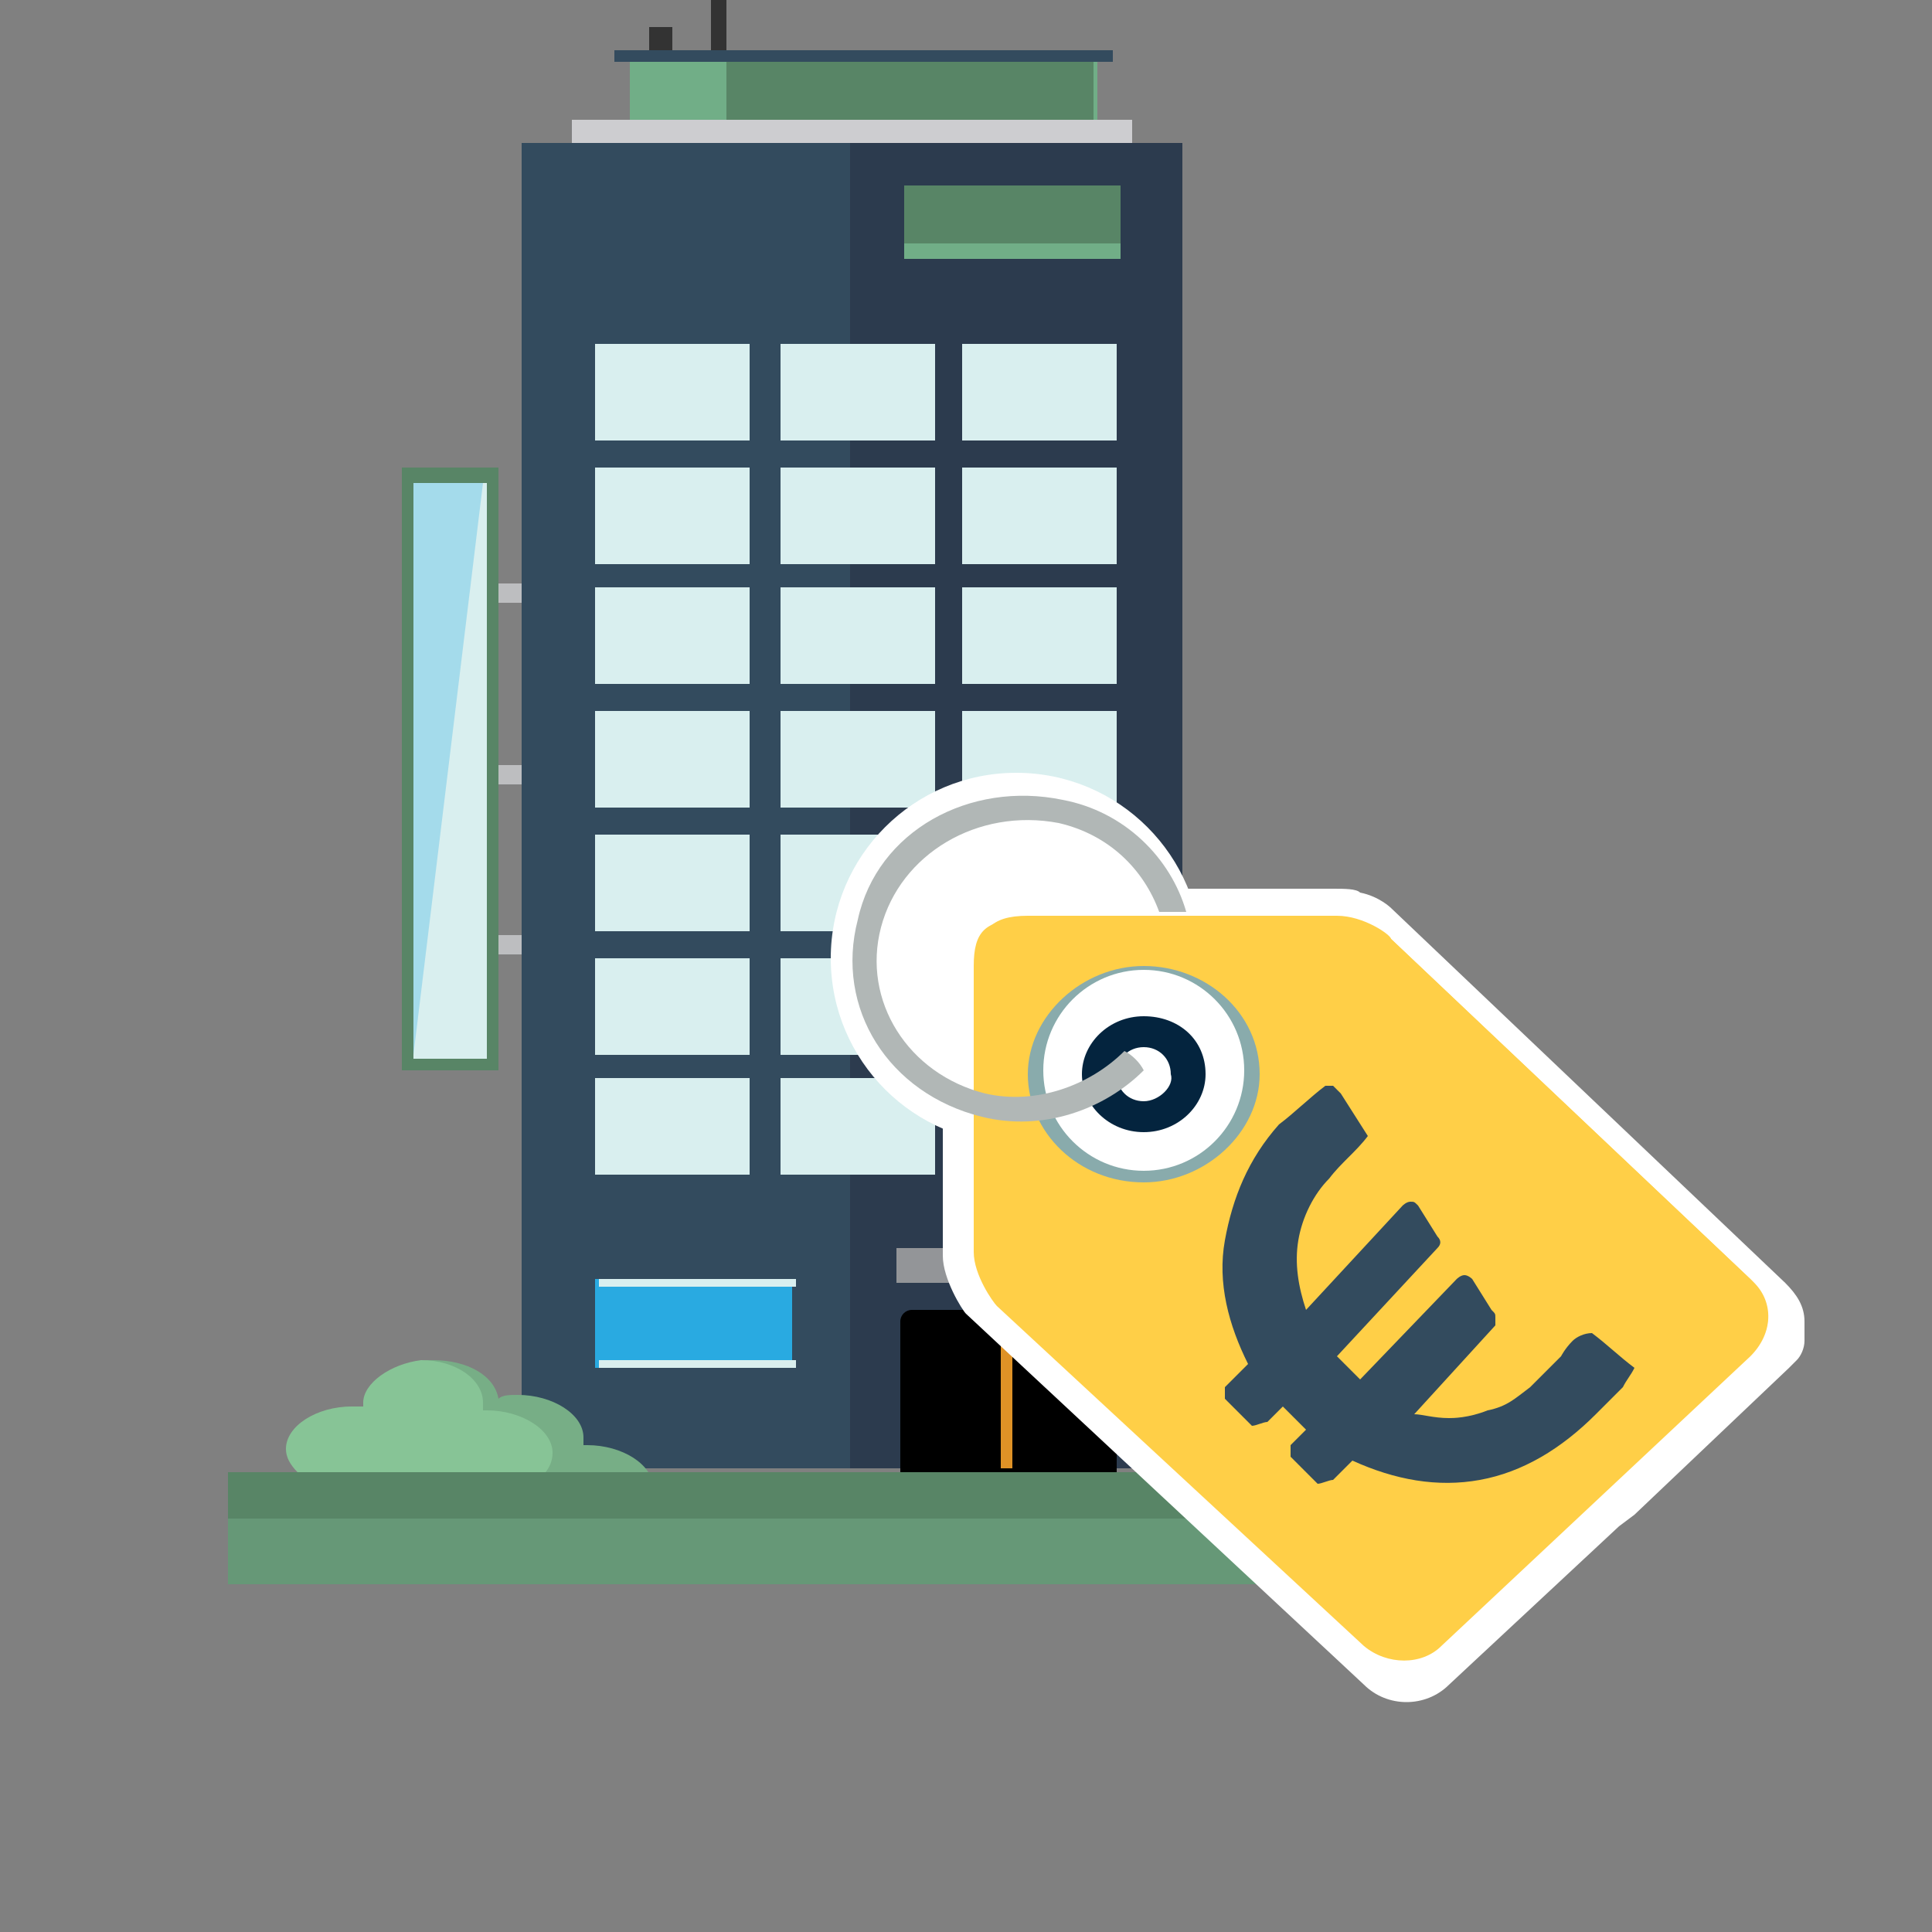 <?xml version="1.0" encoding="utf-8"?>
<!-- Generator: Adobe Illustrator 27.8.1, SVG Export Plug-In . SVG Version: 6.00 Build 0)  -->
<svg version="1.1" id="Layer_1" xmlns="http://www.w3.org/2000/svg" xmlns:xlink="http://www.w3.org/1999/xlink" x="0px" y="0px"
	 viewBox="0 0 50 50" style="enable-background:new 0 0 50 50;" xml:space="preserve">
<rect x="0" y="0" width="50" height="50" fill="#808080" stroke="none"/>
<style type="text/css">
	.st0{display:none;}
	.st1{display:inline;fill:#F2F2F2;}
	.st2{display:inline;fill:none;}
	.st3{display:inline;fill:#464958;}
	.st4{display:inline;}
	.st5{fill:#464958;}
	
		.st6{display:inline;fill:none;stroke:#464958;stroke-width:1.357;stroke-linecap:round;stroke-linejoin:round;stroke-miterlimit:10;}
	.st7{display:inline;fill:none;stroke:#F78D2E;stroke-linecap:round;stroke-linejoin:round;stroke-miterlimit:10;}
	.st8{display:inline;fill:#1B9B8A;}
	.st9{display:inline;fill:#1C8E7D;}
	.st10{display:inline;fill:#9EA6AC;}
	.st11{display:inline;fill:#FFFFFF;}
	.st12{display:inline;fill:#555F64;}
	.st13{display:inline;fill:#474958;}
	.st14{display:inline;fill:#045B5D;}
	.st15{fill:#82606C;}
	.st16{fill:#9E7B8C;}
	.st17{fill:#F1B22E;}
	.st18{fill:#FFD147;}
	.st19{fill:#FFF0C2;}
	.st20{display:inline;fill:#7DCFF4;}
	.st21{display:inline;fill:#71AE87;}
	.st22{display:inline;fill:#48BCEC;}
	.st23{display:inline;fill:#354C5E;}
	.st24{fill:#2D3B4E;}
	.st25{display:inline;fill:#D1D2D3;}
	.st26{display:inline;fill:#D78428;}
	.st27{display:inline;fill:#F2B231;}
	.st28{display:inline;fill:#F9DB7B;}
	.st29{clip-path:url(#SVGID_00000168116165551240371390000010644682800082785212_);}
	.st30{fill:#F9DB7B;}
	.st31{fill:#F2F2F2;}
	.st32{fill:#BDBEC0;}
	.st33{fill:#333333;}
	.st34{fill:#CDCDD0;}
	.st35{fill:#334B5E;}
	.st36{fill:#2C3B4E;}
	.st37{fill:#D9EFEF;}
	.st38{fill:#71AE87;}
	.st39{clip-path:url(#SVGID_00000109715734447420580110000003176230580741976195_);}
	.st40{fill:#B9DEBF;}
	.st41{fill-rule:evenodd;clip-rule:evenodd;fill:#77AE86;}
	.st42{fill-rule:evenodd;clip-rule:evenodd;fill:#87C496;}
	.st43{fill:#B1B7B6;}
	.st44{fill:#939598;}
	.st45{fill:#669877;}
	.st46{fill:#588566;}
	.st47{fill:#DF9226;}
	.st48{fill:#29AAE1;}
	.st49{opacity:0.3;fill:#29AAE1;enable-background:new    ;}
	.st50{fill:#FFFFFF;}
	.st51{fill:#FFCF47;}
	.st52{fill:#89ABAC;}
	.st53{fill:#04243E;}
	.st54{fill:#A6BCB0;}
	.st55{fill:#C3D3CB;}
	.st56{opacity:0.3;fill:#F2F2F2;enable-background:new    ;}
</style>
<g id="Layer_1_00000074430045037314552940000013726009742834610364_" class="st0">
	<circle class="st1" cx="36.3" cy="7.6" r="6.8"/>
	<path class="st2" d="M43.9,7.6c0,4.2-3.4,7.6-7.6,7.6s-7.6-3.4-7.6-7.6S32.1,0,36.3,0S43.9,3.4,43.9,7.6L43.9,7.6z"/>
	<path class="st3" d="M36.3,1.1c3.6,0,6.5,2.9,6.5,6.5s-2.9,6.5-6.5,6.5s-6.5-2.9-6.5-6.5S32.7,1.1,36.3,1.1 M36.3,0
		c-4.2,0-7.6,3.4-7.6,7.6s3.4,7.6,7.6,7.6s7.6-3.4,7.6-7.6C43.9,3.4,40.5,0,36.3,0L36.3,0z"/>
	<g class="st4">
		<path class="st5" d="M36.3,1.6c-0.1,0-0.3,0.1-0.3,0.3v0.3c0,0.1,0.1,0.3,0.3,0.3c0.1,0,0.3-0.1,0.3-0.3V1.8
			C36.6,1.7,36.5,1.6,36.3,1.6L36.3,1.6z"/>
		<path class="st5" d="M36.3,12.8c-0.1,0-0.3,0.1-0.3,0.3v0.3c0,0.1,0.1,0.3,0.3,0.3c0.1,0,0.3-0.1,0.3-0.3v-0.3
			C36.6,12.9,36.5,12.8,36.3,12.8L36.3,12.8z"/>
		<path class="st5" d="M42.1,7.3h-0.3c-0.1,0-0.3,0.1-0.3,0.3c0,0.1,0.1,0.3,0.3,0.3h0.3c0.1,0,0.3-0.1,0.3-0.3
			C42.3,7.4,42.2,7.3,42.1,7.3L42.1,7.3z"/>
		<path class="st5" d="M30.8,7.3h-0.3c-0.1,0-0.3,0.1-0.3,0.3c0,0.1,0.1,0.3,0.3,0.3h0.3c0.1,0,0.3-0.1,0.3-0.3
			C31.1,7.4,31,7.3,30.8,7.3L30.8,7.3z"/>
		<path class="st5" d="M40.2,3.3L40,3.5c-0.1,0.1-0.1,0.3,0,0.4c0.1,0,0.1,0.1,0.2,0.1c0.1,0,0.1,0,0.2-0.1l0.2-0.2
			c0.1-0.1,0.1-0.3,0-0.4C40.5,3.2,40.3,3.2,40.2,3.3L40.2,3.3z"/>
		<path class="st5" d="M32.3,11.3l-0.2,0.2c-0.1,0.1-0.1,0.3,0,0.4c0,0.1,0.1,0.1,0.2,0.1c0.1,0,0.1,0,0.2-0.1l0.2-0.2
			c0.1-0.1,0.1-0.3,0-0.4C32.5,11.2,32.4,11.2,32.3,11.3L32.3,11.3z"/>
		<path class="st5" d="M40.4,11.3c-0.1-0.1-0.3-0.1-0.4,0c-0.1,0.1-0.1,0.3,0,0.4l0.2,0.2c0.1,0.1,0.1,0.1,0.2,0.1
			c0.1,0,0.1,0,0.2-0.1c0.1-0.1,0.1-0.3,0-0.4L40.4,11.3z"/>
		<path class="st5" d="M32.4,3.3c-0.1-0.1-0.3-0.1-0.4,0c-0.1,0.1-0.1,0.3,0,0.4l0.2,0.2c0.1,0,0.2,0.1,0.2,0.1c0.1,0,0.1,0,0.2-0.1
			c0.1-0.1,0.1-0.3,0-0.4L32.4,3.3z"/>
	</g>
	<line class="st6" x1="36.3" y1="7.6" x2="36.4" y2="3.6"/>
	<line class="st7" x1="34.2" y1="11.7" x2="36.4" y2="7.6"/>
	<line class="st6" x1="36.3" y1="7.6" x2="34.8" y2="1.7"/>
	<path class="st3" d="M37.1,7.6c0,0.4-0.4,0.8-0.8,0.8c-0.4,0-0.8-0.4-0.8-0.8s0.4-0.8,0.8-0.8C36.8,6.8,37.1,7.2,37.1,7.6L37.1,7.6
		z"/>
	<path class="st8" d="M38.9,23.1L38.9,23.1L38.9,23.1c-0.3-0.3-0.5-0.6-0.7-0.9C38.1,22.1,38,22,38,22c-0.2-0.2-0.4-0.4-0.6-0.6
		c-0.1-0.1-0.2-0.2-0.3-0.3c-0.2-0.2-0.4-0.4-0.6-0.6c-0.1-0.1-0.2-0.1-0.2-0.2c-0.3-0.2-0.6-0.5-0.9-0.7l0,0l0,0
		c-2.4,1.1-5,1.7-7.7,1.7l0,0v10.1v2.9l0,0v6.4h1.7c7.5-0.3,13.3-2.2,13.3-4.6v-1.8C42.6,30,41.2,26.1,38.9,23.1z"/>
	<path class="st9" d="M19.5,9.6c0,0.8,0.1,1.6,0.4,2.3c0.1,0.2,0.1,0.4,0.2,0.6v0.1c1.2,2.8,4.1,4.7,7.4,4.8V1.8
		C23.1,1.8,19.5,5.3,19.5,9.6z"/>
	<path class="st8" d="M27.6,17.4L27.6,17.4c4.4,0,8-3.5,8-7.8S32,1.8,27.5,1.8l0,0L27.6,17.4L27.6,17.4L27.6,17.4z"/>
	<path class="st9" d="M27.5,21.3c-2.8,0-5.4-0.6-7.8-1.6c-4.3,3-7.2,8.4-7.2,14.6v1.8c0,2.3,5.5,4.3,12.6,4.6h2.4v-6.4v-2.9
		L27.5,21.3C27.6,21.3,27.5,21.3,27.5,21.3z"/>
	<path class="st10" d="M38,23.7c-0.2,0-0.3,0-0.5,0c-6.7,0-13.3,0-20,0c-0.2,0-0.3,0-0.5,0c-0.6,0.2-0.8,0.5-0.8,1
		c0,4.8,0,9.6,0,14.4c0,0.8,0.3,1.1,1.1,1.1c2.5,0,5,0,7.4,0c1.8,0,3.6,0,5.5,0c2.5,0,5,0,7.5,0c0.2,0,0.2,0,0.4,0
		c0.5,0,0.7-0.6,0.7-1.1c0-4.8,0-9.6,0-14.5C38.9,24.1,38.5,23.7,38,23.7z"/>
	<circle class="st11" cx="27.8" cy="31.1" r="1.3"/>
	<path class="st12" d="M38,40.1c-0.2,0-0.3,0-0.5,0c-6.7,0-13.3,0-20,0c-0.2,0-0.3,0-0.5,0c-0.6,0-0.8,0-0.8,0.1c0,0.4,0,0.7,0,1.1
		c0,0.1,0.3,0.1,1.1,0.1c2.5,0,5,0,7.4,0c1.8,0,3.6,0,5.5,0c2.5,0,5,0,7.5,0c0.2,0,0.2,0,0.4,0c0.5,0,0.7,0,0.7-0.1
		c0-0.4,0-0.7,0-1.1C38.9,40.1,38.5,40.1,38,40.1z"/>
	<path class="st13" d="M6.4,41.7c1.9,0.7,4.1,1.1,6.4,1.1l0,0c2.3,0,4.5-0.4,6.4-1.1H6.4z"/>
	<path class="st14" d="M19,37.8c0,2.1-2.6,3.8-5.9,3.8c0,0,0,0-0.1,0h-0.1c-3.3,0-5.9-1.7-5.9-3.8v-6.2h12V37.8z"/>
	<path class="st14" d="M13.7,33v8.7l0,0c0,0,0,0,0.1,0c2.9,0,5.2-1.5,5.2-3.3V33H13.7z"/>
	<path class="st14" d="M10.3,32c-0.7,0-1.2,0.4-1.6,0.7c-0.2,0.2-0.2,0.2-0.3,0.3c-0.1-0.1-0.1-0.2-0.3-0.3C7.8,32.4,7.2,32,6.5,32
		c-1.2,0-2.3,0.9-2.3,2.1c0,0.5,0.2,1,0.6,1.4c1.1,1.2,3.3,3.4,3.3,3.4l0,0c0.2,0.1,0.4,0.1,0.6,0c0,0,2-2.1,3.1-3.2
		c0.4-0.4,0.7-0.9,0.7-1.6C12.5,33,11.5,32,10.3,32z M11.2,35.2c-0.9,0.9-2.4,2.5-2.8,2.9c-0.4-0.3-2-2-2.9-3
		c-0.2-0.3-0.4-0.6-0.4-0.9c0-0.8,0.6-1.4,1.4-1.4c0.4,0,0.7,0.2,1,0.5S8,33.8,8,33.8l0.1,0.1C8.4,34,8.6,34,8.8,33.8
		c0,0,0.2-0.3,0.5-0.5s0.7-0.5,1-0.5c0.8,0,1.5,0.6,1.4,1.4C11.7,34.6,11.5,34.9,11.2,35.2z"/>
</g>
<g id="Layer_2_00000032612823640358358160000008995828839851920009_" class="st0">
	<g id="Layer_6_00000093887512002691779650000005942495786762899630_" class="st4">
		<path class="st15" d="M30.9,3v1.9c0,0.5-0.4,0.9-0.9,0.9h-0.9V2.9c0-0.5-0.4-0.9-0.9-0.9h-7.4c-0.5,0-0.9,0.4-0.9,0.9v2.8H19
			c-0.5,0-0.9-0.4-0.9-0.9V3c-0.1-1.6,1.2-2.8,2.8-2.8h7.5C29.7,0.2,30.9,1.4,30.9,3z"/>
		<path class="st15" d="M37.9,25.8h-27c-1.3,0-2.4-1.1-2.4-2.4V4.3C8.5,4,8.7,3.8,9,3.8h30.8c0.3,0,0.5,0.2,0.5,0.5v19.1
			C40.2,24.9,39.2,25.8,37.9,25.8z"/>
		<path class="st16" d="M39.7,3.9H24.5H9.2c-0.1,0-0.5,0-0.5,0.5l3.1,10.4c0.3,1.2,1.4,2.1,2.8,2.1h10h10c1.3,0,2.4-0.9,2.8-2.1
			l3-10.4C40.2,3.9,39.8,3.9,39.7,3.9z"/>
		<rect x="21.7" y="15.5" class="st17" width="5.3" height="1.4"/>
		<rect x="22.9" y="16.9" class="st18" width="3" height="2.7"/>
		<g>
			<rect x="23.2" y="17.3" class="st19" width="0.3" height="2.1"/>
			<rect x="25.3" y="17.3" class="st19" width="0.3" height="2.1"/>
			<rect x="23.8" y="17.3" class="st19" width="0.3" height="2.1"/>
			<rect x="24.8" y="17.3" class="st19" width="0.3" height="2.1"/>
			<rect x="24.3" y="17.3" class="st19" width="0.3" height="2.1"/>
		</g>
	</g>
	
		<rect x="32.2" y="17.9" transform="matrix(0.724 -0.69 0.69 0.724 -5.923 29.799)" class="st20" width="4.1" height="8.8"/>
	<rect x="15" y="26.6" transform="matrix(0.724 -0.69 0.69 0.724 -14.343 20.877)" class="st21" width="7.8" height="3.5"/>
	<rect x="17.8" y="29.7" transform="matrix(0.724 -0.69 0.69 0.724 -15.822 23.394)" class="st21" width="7" height="3.5"/>
	
		<rect x="20.5" y="32.4" transform="matrix(0.724 -0.69 0.69 0.724 -16.915 26.071)" class="st21" width="7.2" height="3.5"/>
	<polygon class="st21" points="21.4,38.9 16.1,33.3 29.2,32.2 31.6,34.7 	"/>
	<path class="st22" d="M34.5,32c2.4-2.3,2-6.6-0.8-9.7c-2.9-3-7.2-3.6-9.6-1.3l-5.4,5.1l1.7,1.7l-5.5,1.9l7.5,10.5l9.2-5.7l-0.3-0.2
		l2.4-1.9C34,32.4,34.2,32.2,34.5,32z"/>
	<ellipse transform="matrix(0.556 -0.831 0.831 0.556 -7.75 34.267)" class="st20" cx="28.2" cy="24.4" rx="4" ry="5"/>
	<path class="st23" d="M34.2,31.7l-4.8-5.1l0,0l-5-5.2l-0.1-0.1c-1.6-1.6-4.1-2-6.5-1.2l-1.9-1.9l-6.4,6l2.4,2.5
		c-0.3,1.8,0.1,3.6,1.3,4.9l2.2,2.3l0,0l7.2,7.6c0.6,0.7,1.7,0.7,2.4,0.1c0.7-0.6,0.7-1.7,0.1-2.4l-4.3-4.5l0.3-0.3l4.7,5
		c0.6,0.7,1.7,0.7,2.4,0.1c0.7-0.6,0.7-1.7,0.1-2.4l-4.7-5l0.3-0.3l5.2,5.5c0.6,0.7,1.7,0.7,2.4,0.1c0.7-0.6,0.7-1.7,0.1-2.4
		l-5.2-5.5l0.3-0.3l4.8,5.1c0.6,0.7,1.7,0.7,2.4,0.1C34.8,33.5,34.8,32.4,34.2,31.7z"/>
	<path class="st20" d="M27.9,20.8c-0.6-0.7-1.7-0.7-2.3-0.1l0,0l-5,4.8c-0.7,0.6-0.7,1.7-0.1,2.3c0.6,0.7,1.7,0.7,2.3,0.1l5-4.8l0,0
		C28.5,22.5,28.6,21.4,27.9,20.8z"/>
	<g class="st4">
		<path class="st24" d="M23.2,41.2c-2.4-2.5-4.8-5.1-7.2-7.6c-0.8-0.8-1.5-1.5-2.2-2.3c-0.3-0.3-0.9-1-1.1-2.2
			c-0.3-1.2-0.1-2.3,0-2.7c-0.9-0.9-1.7-1.8-2.6-2.7C10,23.9,9.8,24,9.6,24.2l2.4,2.5c-0.3,1.8,0.1,3.6,1.3,4.9l2.2,2.3l7.2,7.6
			c0.6,0.7,1.7,0.7,2.4,0.1c0.1-0.1,0.1-0.2,0.2-0.2c-0.1,0.1-0.6,0.3-1.2,0.3C23.7,41.6,23.3,41.3,23.2,41.2z"/>
		<path class="st24" d="M26.4,38.9c-1.5-1.7-3.1-3.4-4.6-5c-0.2,0.1-0.3,0.3-0.6,0.4l4.3,4.5l0,0l0.4,0.4c0.6,0.7,1.7,0.7,2.4,0.1
			c0.1-0.1,0.1-0.2,0.2-0.2c-0.1,0.1-0.6,0.3-1.2,0.3C26.8,39.4,26.5,39.1,26.4,38.9z"/>
		<path class="st24" d="M32.1,33.5c-1.6-1.7-3.1-3.3-4.8-5c-0.2,0.2-0.3,0.3-0.5,0.5l4.8,5.1c0.6,0.7,1.7,0.7,2.4,0.1
			c0.1-0.1,0.1-0.2,0.2-0.2c-0.2,0.1-0.6,0.2-1.1,0.2C32.6,34.1,32.2,33.6,32.1,33.5z"/>
		<path class="st24" d="M29.8,36.8c-1.7-1.9-3.6-3.7-5.3-5.6c-0.2,0.2-0.3,0.3-0.5,0.5l4.7,5l0,0l0.5,0.5c0.6,0.7,1.7,0.7,2.4,0.1
			c0.1-0.1,0.1-0.2,0.2-0.2c-0.1,0.1-0.5,0.3-1.1,0.2C30.3,37.3,29.9,36.9,29.8,36.8z"/>
	</g>
	<circle class="st20" cx="14.5" cy="32.8" r="1.7"/>
	<path class="st22" d="M13.6,33.8C13,33.1,13,32,13.7,31.3l0,0c-0.2,0.1-0.3,0.2-0.5,0.3c-0.7,0.6-0.7,1.7-0.1,2.4
		c0.6,0.7,1.7,0.7,2.4,0.1C15,34.5,14.2,34.3,13.6,33.8z"/>
	<circle class="st20" cx="16.6" cy="36.2" r="1.7"/>
	<path class="st22" d="M15.8,37.1c-0.6-0.7-0.6-1.8,0.1-2.4l0,0c-0.2,0.1-0.3,0.2-0.5,0.3c-0.7,0.6-0.7,1.7-0.1,2.4
		c0.6,0.7,1.7,0.7,2.4,0.1C17.2,37.8,16.4,37.7,15.8,37.1z"/>
	<circle class="st20" cx="19.1" cy="38.9" r="1.7"/>
	<path class="st22" d="M18.3,39.8c-0.6-0.7-0.6-1.8,0.1-2.4l0,0c-0.2,0.1-0.3,0.2-0.5,0.3c-0.7,0.6-0.7,1.7-0.1,2.4s1.7,0.7,2.4,0.1
		C19.6,40.5,18.8,40.3,18.3,39.8z"/>
	<circle class="st20" cx="22" cy="41.1" r="1.7"/>
	<path class="st22" d="M21.2,42c-0.6-0.7-0.6-1.8,0.1-2.4l0,0c-0.2,0.1-0.3,0.2-0.5,0.3c-0.7,0.6-0.7,1.7-0.1,2.4s1.7,0.7,2.4,0.1
		C22.5,42.7,21.7,42.6,21.2,42z"/>
	<path class="st22" d="M23.7,27.2c-0.7,0.6-1.8,0.6-2.4-0.1s-0.6-1.7,0-2.4l-0.6,0.6C20,25.9,20,27,20.6,27.7s1.7,0.7,2.4,0.1l5.2-5
		l0,0c0,0,0-0.1,0.1-0.1L23.7,27.2z"/>
</g>
<g id="Layer_3" class="st0">
	<path class="st25" d="M21,35.2v3.7c0,2,1.7,3.7,3.8,3.7l0,0c2.1,0,3.8-1.7,3.8-3.7v-3.7H21z"/>
	<path class="st26" d="M21,34.8h3.2h4.4v-0.2c0-2.3,1.2-4.4,3.1-5.8c2.8-2,4.5-5.2,4.5-8.9c0-6.3-5.4-11.3-11.9-11.1
		C18.5,9,13.7,13.6,13.4,19.2c-0.2,3.9,1.6,7.4,4.6,9.5c1.9,1.4,3,3.5,3,5.7V34.8z"/>
	<path class="st27" d="M24.8,8.8v26h3.8v-0.2c0-2.3,1.2-4.4,3.1-5.8c2.8-2,4.5-5.2,4.5-8.9C36.2,13.8,31.1,8.8,24.8,8.8z"/>
	<ellipse class="st28" cx="24.8" cy="22.7" rx="4.4" ry="4.3"/>
	<g class="st4">
		<g>
			<g>
				<g>
					<g>
						<g>
							<g>
								<g>
									<defs>
										<path id="SVGID_1_" d="M21,35.2v3.7c0,2,1.7,3.7,3.8,3.7l0,0c2.1,0,3.8-1.7,3.8-3.7v-3.7H21z"/>
									</defs>
									<clipPath id="SVGID_00000067220572954719455540000015945249353280488333_">
										<use xlink:href="#SVGID_1_"  style="overflow:visible;"/>
									</clipPath>
									<g style="clip-path:url(#SVGID_00000067220572954719455540000015945249353280488333_);">
										<rect x="17.4" y="35.9" class="st5" width="13.7" height="0.8"/>
										<rect x="17.4" y="37.5" class="st5" width="13.7" height="0.8"/>
										<rect x="17.4" y="39.2" class="st5" width="13.7" height="0.8"/>
										<rect x="17.4" y="40.9" class="st5" width="13.7" height="0.8"/>
									</g>
								</g>
							</g>
						</g>
					</g>
				</g>
			</g>
		</g>
	</g>
	<g class="st4">
		<path class="st30" d="M24.9,5c0.5,0,0.9-0.4,0.9-1c0-0.5,0-1,0-1.5s0-1,0-1.5c0-0.6-0.4-1-1-1c-0.5,0-0.9,0.4-0.9,1c0,1,0,2,0,3
			C23.9,4.5,24.3,5,24.9,5z"/>
		<path class="st30" d="M4.9,13.5c0.7,0.4,1.4,0.8,2.1,1.2c0.3,0.2,0.6,0.4,0.9,0.4c0.5,0.1,1-0.5,0.9-1c0-0.4-0.3-0.7-0.6-0.9
			c-0.8-0.5-1.6-1-2.5-1.4c-0.2-0.1-0.4-0.2-0.7-0.1c-0.4,0.1-0.7,0.4-0.8,0.8C4.3,12.9,4.5,13.3,4.9,13.5z"/>
		<path class="st30" d="M43.9,13.5c-0.7,0.4-1.4,0.8-2.1,1.2c-0.3,0.2-0.6,0.4-0.9,0.4c-0.5,0.1-1-0.5-0.9-1c0-0.4,0.3-0.7,0.6-0.9
			c0.8-0.5,1.6-1,2.5-1.4c0.2-0.1,0.4-0.2,0.7-0.1c0.4,0.1,0.7,0.4,0.8,0.8C44.5,12.9,44.2,13.3,43.9,13.5z"/>
		<path class="st30" d="M9.5,31c0-0.1,0-0.2,0-0.3c-0.2-0.6-0.9-0.9-1.5-0.6c-0.9,0.5-1.7,1-2.6,1.5c-0.4,0.2-0.6,0.8-0.3,1.3
			c0.3,0.5,0.8,0.6,1.3,0.4c0.9-0.5,1.8-1,2.7-1.6C9.3,31.6,9.4,31.3,9.5,31z"/>
		<path class="st30" d="M40.3,31c0-0.1,0-0.2,0-0.3c0.2-0.6,0.9-0.9,1.5-0.6c0.9,0.5,1.7,1,2.6,1.5c0.4,0.2,0.6,0.8,0.3,1.3
			s-0.8,0.6-1.3,0.4c-0.9-0.5-1.8-1-2.7-1.6C40.5,31.6,40.3,31.3,40.3,31z"/>
		<path class="st30" d="M46.4,21.6c-1,0-2,0-3,0c-0.4,0-0.7,0.1-0.9,0.4c-0.3,0.4-0.2,1,0.1,1.2c0.2,0.2,0.4,0.3,0.6,0.3
			c1,0,2.1,0,3.1,0c0.5,0,0.9-0.4,0.9-0.9C47.4,22,46.9,21.6,46.4,21.6z"/>
		<path class="st30" d="M6.3,21.6c-1,0-2,0-3,0c-0.4,0-0.7,0.1-0.9,0.4c-0.3,0.4-0.2,1,0.1,1.2c0.2,0.2,0.4,0.3,0.6,0.3
			c1,0,2.1,0,3.1,0c0.5,0,0.9-0.4,0.9-0.9C7.2,22,6.7,21.6,6.3,21.6z"/>
		<path class="st30" d="M13.8,8.7c0.1,0,0.2,0,0.3,0c0.6-0.2,0.9-0.9,0.6-1.5c-0.5-0.9-1-1.7-1.5-2.6C13,4.2,12.4,4,11.9,4.3
			s-0.6,0.8-0.4,1.3c0.5,0.9,1,1.8,1.6,2.7C13.2,8.5,13.5,8.7,13.8,8.7z"/>
		<path class="st30" d="M35.7,8.7c-0.1,0-0.2,0-0.3,0c-0.6-0.2-0.9-0.9-0.6-1.5c0.5-0.9,1-1.7,1.5-2.6c0.2-0.4,0.8-0.6,1.3-0.3
			c0.5,0.3,0.6,0.8,0.4,1.3c-0.5,0.9-1,1.8-1.6,2.7C36.3,8.5,36,8.7,35.7,8.7z"/>
	</g>
	<path class="st27" d="M24.8,18.4c-2.4,0-4.4,1.9-4.4,4.3c0,2.3,2,4.3,4.4,4.3V18.4z"/>
	<rect x="21" y="34.1" class="st3" width="7.6" height="0.7"/>
	<g class="st4">
		<path class="st31" d="M26,25.9c0.6-0.2,1.1-0.4,1.6-0.7l1.5,1.2l1.4-1.4l-1.2-1.5c0.3-0.5,0.5-1,0.7-1.6l1.9-0.3v-2L30,19.4
			c-0.2-0.6-0.4-1.1-0.7-1.6l1.2-1.5l-1.4-1.4l-1.5,1.2c-0.5-0.3-1-0.5-1.6-0.7l-0.3-1.9h-2l-0.2,1.9c-0.6,0.2-1.1,0.4-1.6,0.7
			l-1.5-1.2L19,16.3l1.2,1.5c-0.3,0.5-0.5,1-0.7,1.6l-1.9,0.3v2l1.9,0.2c0.2,0.6,0.4,1.1,0.7,1.6L19,25.1l1.4,1.4l1.5-1.2
			c0.5,0.3,1,0.5,1.6,0.7l0.3,1.9h2L26,25.9z M24.8,22.2c-0.9,0-1.5-0.7-1.6-1.6c0-0.9,0.7-1.5,1.6-1.6c0.9,0,1.5,0.7,1.6,1.6
			C26.3,21.6,25.6,22.3,24.8,22.2z"/>
		<path class="st5" d="M21.8,18.2c-1.3,1.6-1.1,4,0.5,5.4c1.6,1.3,4,1.1,5.4-0.5c1.3-1.6,1.1-4-0.5-5.4
			C25.6,16.4,23.2,16.6,21.8,18.2z M26.7,22.3c-0.9,1.1-2.5,1.2-3.6,0.3s-1.2-2.5-0.3-3.6c0.9-1.1,2.5-1.2,3.6-0.3
			C27.5,19.6,27.6,21.2,26.7,22.3z"/>
	</g>
</g>
<g>
	<rect x="11.5" y="15.1" class="st32" width="2.4" height="0.5"/>
	<rect x="11.5" y="24.2" class="st32" width="2.4" height="0.5"/>
	<rect x="11.5" y="19.8" class="st32" width="2.4" height="0.5"/>
	<rect x="18.4" class="st33" width="0.4" height="2.5"/>
	<rect x="16.8" y="0.7" class="st33" width="0.6" height="2.5"/>
	<rect x="14.8" y="3.1" class="st34" width="14.5" height="1.7"/>
	<rect x="13.5" y="3.7" class="st35" width="17.1" height="34.3"/>
	<rect x="22" y="3.7" class="st36" width="8.6" height="34.3"/>
	<g>
		<g>
			<rect x="24.9" y="27.9" class="st37" width="4" height="2.5"/>
			<rect x="20.2" y="27.9" class="st37" width="4" height="2.5"/>
			<rect x="15.4" y="27.9" class="st37" width="4" height="2.5"/>
		</g>
		<g>
			<rect x="24.9" y="24.8" class="st37" width="4" height="2.5"/>
			<rect x="20.2" y="24.8" class="st37" width="4" height="2.5"/>
			<rect x="15.4" y="24.8" class="st37" width="4" height="2.5"/>
		</g>
		<g>
			<rect x="24.9" y="21.6" class="st37" width="4" height="2.5"/>
			<rect x="20.2" y="21.6" class="st37" width="4" height="2.5"/>
			<rect x="15.4" y="21.6" class="st37" width="4" height="2.5"/>
		</g>
		<g>
			<rect x="24.9" y="18.4" class="st37" width="4" height="2.5"/>
			<rect x="20.2" y="18.4" class="st37" width="4" height="2.5"/>
			<rect x="15.4" y="18.4" class="st37" width="4" height="2.5"/>
		</g>
		<g>
			<rect x="24.9" y="15.2" class="st37" width="4" height="2.5"/>
			<rect x="20.2" y="15.2" class="st37" width="4" height="2.5"/>
			<rect x="15.4" y="15.2" class="st37" width="4" height="2.5"/>
		</g>
		<g>
			<rect x="24.9" y="12.1" class="st37" width="4" height="2.5"/>
			<rect x="20.2" y="12.1" class="st37" width="4" height="2.5"/>
			<rect x="15.4" y="12.1" class="st37" width="4" height="2.5"/>
		</g>
		<g>
			<rect x="24.9" y="8.9" class="st37" width="4" height="2.5"/>
			<rect x="20.2" y="8.9" class="st37" width="4" height="2.5"/>
			<rect x="15.4" y="8.9" class="st37" width="4" height="2.5"/>
		</g>
	</g>
	<rect x="16.3" y="1.4" class="st38" width="12.1" height="1.7"/>
	<rect x="15.9" y="1.3" class="st35" width="12.9" height="0.3"/>
	<g>
		<g>
			<g>
				<g>
					<g>
						<g>
							<g>
								<g>
									<defs>
										<rect id="SVGID_00000036247430096922102840000007659943662532754363_" x="5.9" y="34.6" width="11.9" height="4.7"/>
									</defs>
									<clipPath id="SVGID_00000124144834842415940120000005654289129405162624_">
										<use xlink:href="#SVGID_00000036247430096922102840000007659943662532754363_"  style="overflow:visible;"/>
									</clipPath>
									<g style="clip-path:url(#SVGID_00000124144834842415940120000005654289129405162624_);">
										<path class="st40" d="M10.7,44.9c0.2,0,0.4-0.1,0.4-0.3s-0.1-0.4-0.3-0.4c-0.5-0.1-1.1-0.4-1.5-1c-0.3-0.5-0.6-1.1-0.6-2
											c0-0.2-0.2-0.4-0.4-0.4S8,41,8,41.2c0,1,0.3,1.8,0.7,2.4C9.2,44.4,10,44.8,10.7,44.9z"/>
										<path class="st40" d="M11.2,43.3c-0.2,0-0.3,0.2-0.3,0.4s0.2,0.3,0.4,0.3c0.6-0.1,1.7-0.4,2.5-1.2c0.6-0.5,1-1.2,1.1-2.1
											c0-0.2-0.1-0.4-0.3-0.4s-0.4,0.1-0.4,0.3c-0.1,0.7-0.5,1.2-0.9,1.6C12.6,42.9,11.7,43.2,11.2,43.3z"/>
										<path class="st40" d="M10.1,47.7c0,0.2,0.2,0.3,0.4,0.3s0.3-0.2,0.3-0.4c-0.1-0.8,0-1.4,0.2-2.3c0.2-0.9,0.6-2.1,1.2-3.7
											c0.1-0.2,0-0.4-0.2-0.5s-0.4,0-0.5,0.2c-0.6,1.6-1,2.8-1.2,3.8S10,46.9,10.1,47.7z"/>
										<path class="st41" d="M14.8,41.5c0.2,0.1,0.5,0.1,0.8,0.1c0.9,0,1.7-0.5,1.7-1.1c0-0.5-0.5-0.9-1.1-1.1
											c0.4-0.2,0.7-0.5,0.7-0.9c0-0.6-0.8-1.1-1.7-1.1h-0.1c0-0.1,0-0.1,0-0.2c0-0.6-0.8-1.1-1.7-1.1c-0.2,0-0.4,0-0.5,0.1
											c-0.1-0.6-0.8-1-1.7-1s-1.7,0.5-1.7,1.1c0,0,0,0,0,0.1c-0.1,0-0.2,0-0.3,0c-0.9,0-1.7,0.5-1.7,1.1c0,0.2,0.1,0.4,0.3,0.6
											c-0.2,0.2-0.4,0.4-0.4,0.7c-0.1,0,0.5,0,0.4,0c-0.9,0-1.8,0.5-1.8,1.1S6.8,41,7.8,41H6.2c0.2,0.5,1.9,0.9,2.7,0.9
											c0.1,0,0.2,0,0.3,0c0.1,0.6,0.8,1,1.7,1c0.7,0,1.3-0.3,1.6-0.7c0.2,0.1,0.5,0.1,0.8,0.1C13.9,42.3,14.6,42,14.8,41.5z"/>
										<path class="st42" d="M12.2,40.6c0.2,0.1,0.5,0.1,0.8,0.1c0.9,0,1.7-0.5,1.7-1.1c0-0.5-0.5-0.9-1.1-1.1
											c0.4-0.2,0.7-0.5,0.7-0.9c0-0.6-0.8-1.1-1.7-1.1h-0.1c0-0.1,0-0.1,0-0.2c0-0.6-0.7-1.1-1.6-1.1c-0.8,0.1-1.5,0.6-1.5,1.1
											c0,0,0,0,0,0.1c-0.1,0-0.2,0-0.3,0c-0.9,0-1.7,0.5-1.7,1.1c0,0.2,0.1,0.4,0.3,0.6c-0.2,0.2-0.4,0.4-0.4,0.7
											c-0.1,0,0.5,0,0.4,0c-0.9,0-1.8,0.5-1.8,1.1c0,0.5,0.8,0.9,1.4,1.1c0,0,0,0,0.1,0l0,0c0.2,0,0.1,0,0.3,0H6.1
											c0.2,0.5,1.9,0.9,2.7,0.9l0,0c0.4-0.1,0.8-0.4,1-0.7c0.2,0.1,0.5,0.1,0.8,0.1C11.3,41.4,12,41,12.2,40.6z"/>
									</g>
								</g>
							</g>
						</g>
					</g>
				</g>
			</g>
		</g>
	</g>
	<g>
		<path class="st43" d="M35.6,35.7c0.2,0.1,0.3,0.4,0.2,0.6c-0.1,0.2-0.4,0.3-0.6,0.2c-0.4-0.2-1.1-0.6-1.8-1.5l0,0
			c-0.5-0.6-0.9-1.4-1.4-2.5c-0.1-0.2,0-0.5,0.2-0.6s0.5,0,0.6,0.2c0.4,1,0.8,1.7,1.3,2.3l0,0l0,0C34.8,35.2,35.3,35.5,35.6,35.7z"
			/>
		<path class="st44" d="M35.3,40.4c-0.1,0.2-0.4,0.3-0.6,0.1c-0.2-0.1-0.3-0.4-0.1-0.6c0.4-0.6,0.6-1.7,0.6-3.1
			c0-1.4-0.2-3.1-0.6-4.6c-0.1-0.2,0.1-0.5,0.3-0.5c0.2-0.1,0.5,0.1,0.5,0.3c0.4,1.5,0.6,3.3,0.6,4.8C36,38.3,35.8,39.6,35.3,40.4z"
			/>
		<path class="st41" d="M34,33.5L34,33.5L34,33.5C34,33.6,34,33.6,34,33.5L34,33.5L34,33.5C33.9,33.5,33.9,33.5,34,33.5L34,33.5
			L34,33.5c-0.1,0-0.1,0-0.2,0l0,0l0,0l0,0c0,0,0,0-0.1,0l0,0l0,0c0,0,0,0-0.1,0l0,0l0,0l0,0c0,0,0,0-0.1,0l0,0l0,0c0,0,0,0-0.1,0
			l0,0c0,0,0,0-0.1,0l0,0l0,0l0,0c0,0,0,0-0.1,0c-1.4,0-2.6-0.9-2.6-2l0,0l0,0l0,0l0,0l0,0l0,0l0,0l0,0l0,0l0,0l0,0l0,0l0,0l0,0l0,0
			l0,0l0,0l0,0l0,0l0,0l0,0l0,0l0,0l0,0l0,0l0,0l0,0l0,0l0,0l0,0l0,0l0,0l0,0l0,0l0,0l0,0l0,0l0,0l0,0l0,0l0,0l0,0l0,0l0,0l0,0l0,0
			l0,0l0,0l0,0l0,0l0,0l0,0l0,0l0,0l0,0l0,0l0,0l0,0l0,0l0,0l0,0l0,0l0,0l0,0l0,0l0,0l0,0l0,0l0,0l0,0l0,0l0,0l0,0l0,0l0,0l0,0l0,0
			l0,0l0,0l0,0l0,0l0,0l0,0l0,0l0,0l0,0l0,0l0,0l0,0l0,0l0,0l0,0l0,0l0,0l0,0l0,0l0,0l0,0l0,0l0,0l0,0l0,0l0,0l0,0l0,0l0,0l0,0l0,0
			l0,0l0,0l0,0l0,0l0,0l0,0l0,0l0,0l0,0l0,0l0,0l0,0l0,0c0-1.1,1.2-2,2.6-2c0,0,0,0,0.1,0l0,0l0,0l0,0c0,0,0,0,0.1,0l0,0
			c0,0,0,0,0.1,0l0,0l0,0l0,0c0,0,0,0,0.1,0l0,0l0,0l0,0c0,0,0,0,0.1,0l0,0l0,0l0,0l0,0l0,0l0,0c0,0,0,0,0.1,0l0,0l0,0l0,0l0,0l0,0
			l0,0l0,0c0,0,0,0,0.1,0l0,0l0,0l0,0l0,0l0,0l0,0l0,0l0,0l0,0l0,0l0,0l0,0l0,0l0,0l0,0l0,0l0,0l0,0l0,0l0,0l0,0l0,0l0,0l0,0l0,0
			l0,0l0,0l0,0l0,0l0,0l0,0l0,0l0,0l0,0l0,0c0,0,0,0,0.1,0l0,0l0,0l0,0l0,0l0,0l0,0l0,0l0,0l0,0l0,0l0,0l0,0l0,0l0,0l0,0l0,0
			c0,0,0,0.1,0.1,0.1l0,0c0,0,0,0.1,0.1,0.1l0,0l0,0l0,0c0,0,0,0.1,0.1,0.1l0,0l0,0l0,0l0,0c1.4,0,2.6,0.9,2.6,2l0,0l0,0l0,0l0,0
			l0,0l0,0l0,0l0,0l0,0l0,0l0,0l0,0l0,0l0,0l0,0l0,0l0,0l0,0l0,0l0,0l0,0l0,0l0,0l0,0l0,0l0,0l0,0l0,0l0,0l0,0l0,0l0,0l0,0l0,0l0,0
			l0,0l0,0l0,0l0,0l0,0l0,0l0,0l0,0l0,0l0,0l0,0l0,0l0,0l0,0l0,0l0,0l0,0l0,0l0,0l0,0l0,0l0,0l0,0l0,0l0,0l0,0l0,0l0,0l0,0l0,0l0,0
			l0,0l0,0l0,0l0,0l0,0l0,0l0,0l0,0l0,0l0,0l0,0l0,0l0,0l0,0l0,0l0,0l0,0l0,0l0,0l0,0l0,0l0,0l0,0l0,0l0,0l0,0l0,0l0,0l0,0l0,0l0,0
			c-0.3,0.9-1.3,1.5-2.5,1.5C34.9,33.8,34.4,33.7,34,33.5z"/>
		<path class="st42" d="M33.5,27.6c0.3-0.1,0.6-0.1,1-0.1c0,0,0,0,0.1,0l0,0l0,0l0,0c0,0,0,0,0.1,0l0,0c0,0,0,0,0.1,0l0,0l0,0l0,0
			c0,0,0,0,0.1,0l0,0l0,0l0,0c0,0,0,0,0.1,0l0,0l0,0l0,0l0,0l0,0l0,0c0,0,0,0,0.1,0l0,0l0,0l0,0l0,0l0,0l0,0l0,0c0,0,0,0,0.1,0l0,0
			l0,0l0,0l0,0l0,0l0,0l0,0l0,0l0,0l0,0l0,0l0,0l0,0l0,0l0,0l0,0l0,0l0,0l0,0l0,0l0,0l0,0l0,0l0,0l0,0l0,0l0,0l0,0l0,0l0,0l0,0l0,0
			l0,0l0,0l0,0c0,0,0,0,0.1,0l0,0l0,0l0,0l0,0l0,0l0,0l0,0l0,0l0,0l0,0l0,0l0,0l0,0l0,0l0,0l0,0c0,0,0,0.1,0.1,0.1l0,0
			c0,0,0,0.1,0.1,0.1l0,0l0,0l0,0c0,0,0,0.1,0.1,0.1l0,0l0,0l0,0l0,0c1.4,0,2.6,0.9,2.6,2l0,0l0,0l0,0l0,0l0,0l0,0l0,0l0,0l0,0l0,0
			l0,0l0,0l0,0l0,0l0,0l0,0l0,0l0,0l0,0l0,0l0,0l0,0l0,0l0,0l0,0l0,0l0,0l0,0l0,0l0,0l0,0l0,0l0,0l0,0l0,0l0,0l0,0l0,0l0,0l0,0l0,0
			l0,0l0,0l0,0l0,0l0,0l0,0l0,0l0,0l0,0l0,0l0,0l0,0l0,0l0,0l0,0l0,0l0,0l0,0l0,0l0,0l0,0l0,0l0,0l0,0l0,0l0,0l0,0l0,0l0,0l0,0l0,0
			l0,0l0,0l0,0l0,0l0,0l0,0l0,0l0,0l0,0l0,0l0,0l0,0l0,0l0,0l0,0l0,0l0,0l0,0l0,0l0,0l0,0l0,0l0,0l0,0l0,0c-0.1,0.2-0.2,0.4-0.3,0.6
			c-0.3,0.1-0.6,0.1-1,0.1c-0.5,0-0.9-0.1-1.3-0.3l0,0l0,0c0,0,0,0-0.1,0l0,0l0,0c0,0,0,0-0.1,0l0,0l0,0c0,0,0,0-0.1,0l0,0l0,0l0,0
			c0,0,0,0-0.1,0l0,0l0,0c0,0,0,0-0.1,0l0,0l0,0l0,0c0,0,0,0-0.1,0l0,0l0,0c0,0,0,0-0.1,0l0,0c0,0,0,0-0.1,0l0,0l0,0l0,0
			c0,0,0,0-0.1,0c-1.4,0-2.6-0.9-2.6-2l0,0l0,0l0,0l0,0l0,0l0,0l0,0l0,0l0,0l0,0l0,0l0,0l0,0l0,0l0,0l0,0l0,0l0,0l0,0l0,0l0,0l0,0
			l0,0l0,0l0,0l0,0l0,0l0,0l0,0l0,0l0,0l0,0l0,0l0,0l0,0l0,0l0,0l0,0l0,0l0,0l0,0l0,0l0,0l0,0l0,0l0,0l0,0l0,0l0,0l0,0l0,0l0,0l0,0
			l0,0l0,0l0,0l0,0l0,0l0,0l0,0l0,0l0,0l0,0l0,0l0,0l0,0l0,0l0,0l0,0l0,0l0,0l0,0l0,0l0,0l0,0l0,0l0,0l0,0l0,0l0,0l0,0l0,0l0,0l0,0
			l0,0l0,0l0,0l0,0l0,0l0,0l0,0l0,0l0,0l0,0l0,0l0,0l0,0l0,0l0,0l0,0l0,0l0,0l0,0l0,0l0,0l0,0l0,0l0,0l0,0l0,0l0,0l0,0l0,0l0,0l0,0
			l0,0l0,0l0,0l0,0l0,0l0,0C33.1,28.2,33.2,27.9,33.5,27.6z"/>
	</g>
	<rect x="5.9" y="38.1" class="st45" width="34.1" height="2.9"/>
	<rect x="5.9" y="38.1" class="st46" width="34.1" height="1.2"/>
	<g>
		<g>
			<rect x="23.3" y="34.2" width="5.6" height="3.9"/>
			<ellipse cx="23.6" cy="34.2" rx="0.3" ry="0.3"/>
			<ellipse cx="28.7" cy="34.2" rx="0.3" ry="0.3"/>
			<rect x="23.6" y="33.9" width="5.1" height="0.8"/>
		</g>
		<rect x="25.9" y="33.9" class="st47" width="0.3" height="4.1"/>
	</g>
	<rect x="15.4" y="33.1" class="st48" width="5.1" height="2.3"/>
	<g>
		<rect x="15.5" y="35.2" class="st37" width="5.1" height="0.2"/>
		<rect x="15.5" y="33.1" class="st37" width="5.1" height="0.2"/>
	</g>
	<rect x="23.2" y="32.3" class="st44" width="5.7" height="0.9"/>
	<rect x="23.4" y="4.8" class="st46" width="5.6" height="1.5"/>
	<rect x="23.4" y="6.3" class="st38" width="5.6" height="0.4"/>
	<rect x="10.4" y="12.1" class="st46" width="2.5" height="15.6"/>
	<rect x="10.7" y="12.5" class="st37" width="1.9" height="14.9"/>
	<polygon class="st49" points="10.7,27.3 10.7,12.5 12.5,12.5 	"/>
	<rect x="18.8" y="1.6" class="st46" width="9.5" height="1.5"/>
</g>
<path class="st50" d="M46.7,34.2c0-0.4-0.2-0.7-0.5-1L36,23.5c0,0-0.3-0.3-0.8-0.4C35.1,23,34.8,23,34.5,23s-0.6,0-0.9,0
	c-1.5,0-3.4,0-5.2,0c-0.2,0-0.4,0-0.6,0c-0.4,0-0.7,0-1.1,0c-0.3,0-0.6,0-0.9,0c-0.1,0-0.2,0-0.4,0c-0.3,0-0.6,0.1-0.7,0.3l0,0l0,0
	c-0.2,0.2-0.3,0.5-0.3,1.1v8.1c0,0.6,0.5,1.4,0.6,1.5l10.3,9.6c0.6,0.6,1.6,0.6,2.2,0l4.4-4.1l0,0l0.4-0.3l4-3.8
	c0.1-0.1,0.1-0.1,0.2-0.2c0.1-0.1,0.2-0.3,0.2-0.5C46.7,34.5,46.7,34.4,46.7,34.2z M29.1,28.7c-0.8,0-1.4-0.6-1.4-1.3
	c0-0.4,0.2-0.7,0.4-0.9c0.1-0.1,0.1-0.1,0.2-0.2l0,0c0.1,0,0.2-0.1,0.2-0.1l0,0c0.1,0,0.1,0,0.2-0.1c0.1,0,0.2,0,0.3,0
	c0.3,0,0.6,0.1,0.8,0.2c0.3,0.2,0.5,0.5,0.6,0.8c0,0.1,0,0.2,0,0.3c0,0.1,0,0.2,0,0.3c0,0.1,0,0.1-0.1,0.2l0,0
	c-0.1,0.2-0.2,0.3-0.3,0.4l0,0C29.9,28.5,29.5,28.7,29.1,28.7z"/>
<circle class="st50" cx="26.3" cy="24.8" r="4.8"/>
<path class="st51" d="M45.4,33.2L36,24.3c-0.1-0.1-0.7-0.5-1.5-0.5c-1.9,0-5.9,0-8,0c-1,0-1.3,0.3-1.3,1.2v7.4
	c0,0.6,0.5,1.3,0.6,1.4l9.5,8.8c0.6,0.5,1.5,0.5,2,0l8-7.5C45.9,34.5,45.9,33.7,45.4,33.2L45.4,33.2z M29.6,29
	c-0.7,0-1.3-0.5-1.3-1.2s0.6-1.2,1.3-1.2c0.7,0,1.3,0.5,1.3,1.2C30.9,28.4,30.3,29,29.6,29L29.6,29z"/>
<path class="st51" d="M34.6,23.7c-1.9,0-5.9,0-8,0c-0.5,0-0.8,0.1-1,0.3l3.1,2.9c0.2-0.2,0.6-0.4,0.9-0.4c0.7,0,1.3,0.5,1.3,1.2
	c0,0.3-0.1,0.6-0.4,0.9l10.8,10.2l4-3.8c0.6-0.5,0.6-1.3,0-1.9L36,24.3C36,24.2,35.3,23.7,34.6,23.7z"/>
<path class="st52" d="M29.6,26.6c0.7,0,1.3,0.5,1.3,1.2S30.3,29,29.6,29c-0.7,0-1.3-0.5-1.3-1.2C28.3,27.1,28.9,26.6,29.6,26.6
	 M29.6,25c-1.6,0-3,1.3-3,2.8s1.3,2.8,3,2.8c1.6,0,3-1.3,3-2.8C32.6,26.2,31.2,25,29.6,25L29.6,25z"/>
<circle class="st50" cx="29.6" cy="27.7" r="2.6"/>
<path class="st53" d="M29.6,26.3c-0.9,0-1.6,0.7-1.6,1.5s0.7,1.5,1.6,1.5s1.6-0.7,1.6-1.5C31.2,26.9,30.5,26.3,29.6,26.3L29.6,26.3z
	 M29.6,28.5c-0.4,0-0.7-0.3-0.7-0.7c0-0.4,0.3-0.7,0.7-0.7c0.4,0,0.7,0.3,0.7,0.7C30.4,28.1,30,28.5,29.6,28.5L29.6,28.5z"/>
<path class="st43" d="M29.1,27.2c-0.9,0.9-2.3,1.4-3.6,1.1c-2-0.5-3.2-2.4-2.7-4.3c0.5-1.9,2.5-3.1,4.6-2.7c1.3,0.3,2.2,1.2,2.6,2.3
	h0.7c-0.4-1.4-1.6-2.6-3.2-2.9c-2.4-0.5-4.8,0.8-5.3,3.1c-0.6,2.3,0.8,4.5,3.2,5.1c1.6,0.4,3.2-0.2,4.2-1.2
	C29.5,27.5,29.3,27.3,29.1,27.2z"/>
<g id="Layer_5" class="st0">
	<g class="st4">
		<circle class="st54" cx="24.9" cy="20" r="20"/>
		<path class="st55" d="M24.9,0v40c11,0,20-8.9,20-20S35.9,0,24.9,0z"/>
		<circle class="st56" cx="24.9" cy="20.2" r="15.2"/>
		<g>
			<circle class="st36" cx="15.2" cy="20" r="2.9"/>
			<circle class="st36" cx="24.9" cy="20" r="2.9"/>
			<circle class="st36" cx="34.6" cy="20" r="2.9"/>
		</g>
	</g>
</g>
<path class="st35" d="M41.2,34.5L41.2,34.5c-0.2,0-0.4,0.1-0.5,0.2c-0.2,0.2-0.3,0.4-0.3,0.4c-0.3,0.3-0.5,0.5-0.8,0.8
	c-0.4,0.3-0.6,0.5-1.1,0.6c-0.5,0.2-0.9,0.2-1,0.2c-0.4,0-0.7-0.1-0.9-0.1l2.1-2.3c0-0.1,0-0.1,0-0.2c0-0.1,0-0.1-0.1-0.2l-0.5-0.8
	c0,0-0.1-0.1-0.2-0.1s-0.2,0.1-0.2,0.1l-2.5,2.6c-0.1-0.1-0.2-0.2-0.3-0.3c-0.2-0.2-0.3-0.3-0.3-0.3l2.6-2.8c0.1-0.1,0.1-0.2,0-0.3
	l-0.5-0.8c-0.1-0.1-0.1-0.1-0.2-0.1s-0.2,0.1-0.2,0.1l-2.5,2.7c-0.2-0.6-0.3-1.2-0.2-1.8c0.1-0.6,0.4-1.2,0.8-1.6
	c0.3-0.4,0.7-0.7,1-1.1l-0.7-1.1c-0.1-0.1-0.1-0.1-0.2-0.2c-0.1,0-0.1,0-0.2,0c-0.4,0.3-0.8,0.7-1.2,1c-0.8,0.9-1.2,1.9-1.4,3
	c-0.2,1.1,0.1,2.2,0.6,3.2l-0.6,0.6c0,0.1,0,0.2,0,0.3l0.1,0.1l0.6,0.6c0.1,0,0.3-0.1,0.4-0.1l0.4-0.4c0.1,0.1,0.2,0.2,0.3,0.3
	s0.2,0.2,0.3,0.3l-0.4,0.4c0,0.1,0,0.2,0,0.3c0,0,0.1,0.1,0.1,0.1l0,0l0.6,0.6c0.1,0,0.3-0.1,0.4-0.1l0.5-0.5
	c1.1,0.5,2.2,0.7,3.3,0.5s2.1-0.8,3-1.7c0.1-0.1,0.2-0.2,0.2-0.2c0.1-0.1,0.2-0.2,0.2-0.2c0.1-0.1,0.1-0.1,0.2-0.2l0.1-0.1
	c0.1-0.2,0.2-0.3,0.3-0.5C41.9,35.1,41.6,34.8,41.2,34.5z"/>
</svg>
